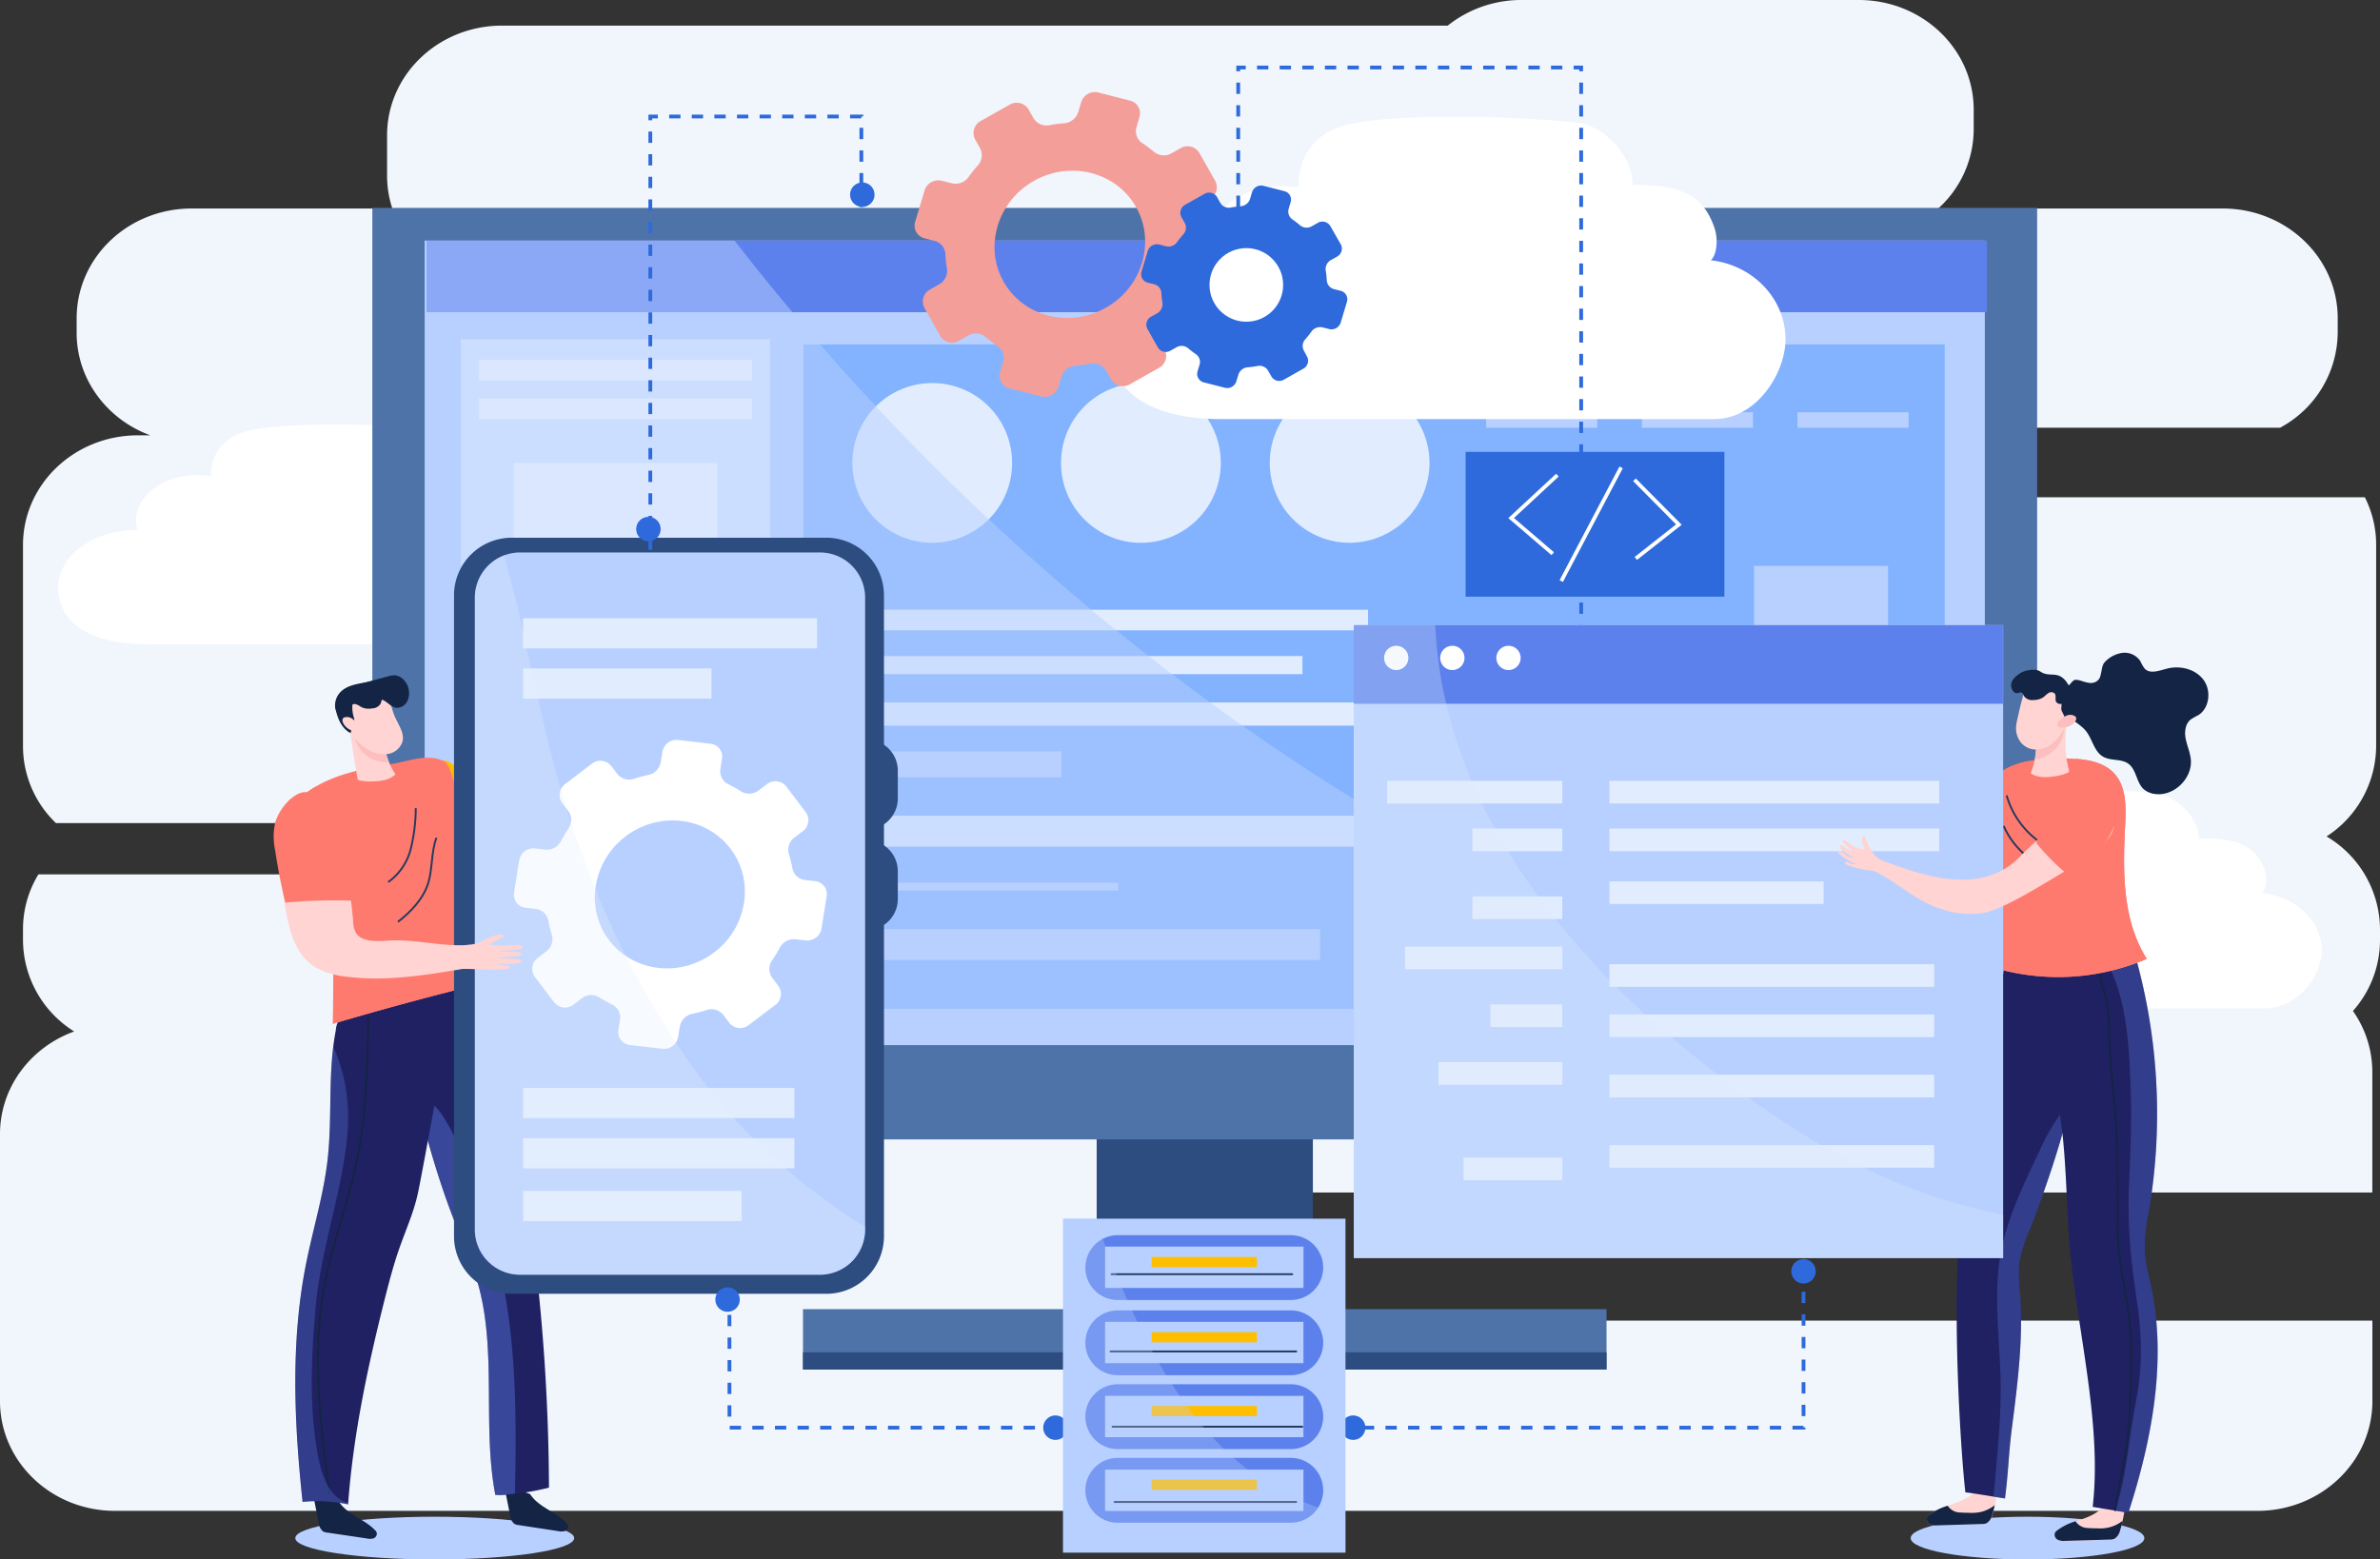 <svg xmlns="http://www.w3.org/2000/svg" viewBox="0 0 631.53 413.9">
  <rect x="0" y="0" width="631.53" height="413.9" fill="#333333" stroke="none"/>
  <defs>
    <style>
      .cls-1 {
        isolation: isolate;
      }

      .cls-2 {
        fill: #f0f6fc;
      }

      .cls-3 {
        fill: #fff;
      }

      .cls-4 {
        fill: #2d4c7f;
      }

      .cls-5 {
        fill: #4e73a8;
      }

      .cls-10, .cls-27, .cls-6 {
        fill: #b8d0ff;
      }

      .cls-15, .cls-17, .cls-7 {
        fill: #5d81ec;
      }

      .cls-8 {
        fill: #e1edff;
      }

      .cls-9 {
        fill: #83b3ff;
      }

      .cls-10, .cls-15, .cls-17, .cls-24, .cls-27, .cls-29 {
        mix-blend-mode: multiply;
      }

      .cls-10 {
        opacity: 0.5;
      }

      .cls-11 {
        fill: #f49e9a;
      }

      .cls-12 {
        fill: #2e6adb;
      }

      .cls-13 {
        fill: #132444;
      }

      .cls-14 {
        fill: #202162;
      }

      .cls-15 {
        opacity: 0.4;
      }

      .cls-16, .cls-21, .cls-25, .cls-26, .cls-28 {
        fill: none;
        stroke-miterlimit: 10;
      }

      .cls-16 {
        stroke: #132444;
      }

      .cls-16, .cls-21, .cls-26 {
        stroke-width: 0.5px;
      }

      .cls-17, .cls-24, .cls-27, .cls-29 {
        opacity: 0.3;
      }

      .cls-18 {
        fill: #fa6e61;
      }

      .cls-19 {
        fill: #ffbf00;
      }

      .cls-20 {
        fill: #fe7a6f;
      }

      .cls-21, .cls-26 {
        stroke: #26395e;
      }

      .cls-22 {
        fill: #ffd4d2;
      }

      .cls-23 {
        fill: #fcbebe;
      }

      .cls-24 {
        fill: #e3edfc;
      }

      .cls-25 {
        stroke: #2e6adb;
        stroke-dasharray: 3 3;
      }

      .cls-26 {
        stroke-linecap: round;
      }

      .cls-28 {
        stroke: #fff;
      }

      .cls-29 {
        fill: #deeafc;
      }
    </style>
  </defs>
  <g class="cls-1">
    <g id="Layer_2" data-name="Layer 2">
      <g id="OBJECTS">
        <path class="cls-2" d="M319.83,350.51c-9.83,0-17.8-7.61-17.8-17s8-17,17.8-17H629.49v-32a28.11,28.11,0,0,0-5.14-16.19,28.29,28.29,0,0,0,7.18-18.77v-2.91A28.8,28.8,0,0,0,617.35,222a28.75,28.75,0,0,0,13.16-24v-53.4a28,28,0,0,0-3-12.62H434.75a9.24,9.24,0,1,1,0-18.45H605a28.9,28.9,0,0,0,15.31-25.24V84.47c0-16.08-13.66-29.13-30.51-29.13H514.3a28.39,28.39,0,0,0,9.42-21V29.13C523.72,13,510.07,0,493.22,0H403.73a31.25,31.25,0,0,0-19.58,6.8H133.22c-16.85,0-30.51,13-30.51,29.12V46.61a27.76,27.76,0,0,0,1.4,8.73H50.85c-16.85,0-30.51,13-30.51,29.13v3.89c0,12.4,8.12,23,19.55,27.18H36.61c-16.85,0-30.51,13-30.51,29.13v53.4a28.31,28.31,0,0,0,8.75,20.39H217.63a6.81,6.81,0,1,1,0,13.6H10.2a27.93,27.93,0,0,0-4.1,14.56v2.91a28.76,28.76,0,0,0,13.58,24.23C8.18,277.93,0,288.55,0,301v70.88C0,388,13.66,401,30.51,401H599c16.85,0,30.51-13,30.51-29.13V350.51Z"/>
        <path class="cls-3" d="M144.14,140.32c1.52-1.41,1.38-4.46.77-6.1-2.22-6-6.48-8.39-16.47-8.39l-1,0c-.07-6.17-6.71-11.45-11.38-11.95-13.55-1.45-42.46-2.05-51.43.8C60.1,116.13,56,119.74,56,126c0,.12,0,.25,0,.37a22.5,22.5,0,0,0-3.52-.28c-9,0-16.37,5.36-16.37,12a9,9,0,0,0,.4,2.63h-.4c-.42,0-.83,0-1.25,0H34a7.9,7.9,0,0,0-2.07.29c-9.42,1.44-16.49,7.59-16.49,14.94,0,8.43,7,15.07,24,15.07H144.83c9.18,0,15.24-9,15.24-15.38C160.07,147.71,153.11,141.23,144.14,140.32Z"/>
        <path class="cls-3" d="M600.14,237c1.52-1.42,1.38-4.46.77-6.11-2.22-6-6.48-8.38-16.47-8.38h-1c-.07-6.17-6.71-11.44-11.38-11.94-13.55-1.46-42.46-2-51.43.8-4.49,1.42-8.55,5-8.55,11.25,0,.12,0,.24,0,.36a22.51,22.51,0,0,0-3.52-.27c-9,0-16.37,5.35-16.37,12a9,9,0,0,0,.4,2.64h-.4c-.42,0-.83,0-1.25,0H490a7.5,7.5,0,0,0-2.07.29c-9.42,1.44-16.49,7.58-16.49,14.94,0,8.43,7,15.06,24,15.06H600.83c9.18,0,15.24-9,15.24-15.37C616.07,244.38,609.11,237.9,600.14,237Z"/>
        <g>
          <g>
            <rect class="cls-4" x="291" y="298.66" width="57.37" height="50.37"/>
            <g>
              <rect class="cls-5" x="213.07" y="347.47" width="213.22" height="16.03"/>
              <rect class="cls-4" x="213.07" y="358.92" width="213.22" height="4.58"/>
            </g>
          </g>
          <g>
            <rect class="cls-5" x="98.8" y="55.18" width="441.75" height="247.23"/>
            <rect class="cls-6" x="112.7" y="63.86" width="413.97" height="213.52"/>
            <g>
              <rect class="cls-7" x="113.17" y="63.86" width="414.06" height="19"/>
              <g>
                <g>
                  <g>
                    <rect class="cls-8" x="122.31" y="90.04" width="82.03" height="179.11"/>
                    <rect class="cls-3" x="127.1" y="95.51" width="72.46" height="5.47"/>
                    <rect class="cls-3" x="127.1" y="105.77" width="72.46" height="5.47"/>
                    <rect class="cls-3" x="127.1" y="191.22" width="72.46" height="5.47"/>
                    <rect class="cls-3" x="127.1" y="202.33" width="72.46" height="3.08"/>
                    <rect class="cls-3" x="127.1" y="208.48" width="72.46" height="3.08"/>
                    <rect class="cls-3" x="127.1" y="215.32" width="72.46" height="3.08"/>
                    <rect class="cls-3" x="136.33" y="122.86" width="54" height="54.69"/>
                  </g>
                  <g>
                    <polygon class="cls-6" points="140.73 227.9 140.73 253.09 162.48 240.5 140.73 227.9"/>
                    <polygon class="cls-6" points="168.2 227.9 168.2 253.09 189.95 240.5 168.2 227.9"/>
                  </g>
                </g>
                <g>
                  <rect class="cls-9" x="213.19" y="91.41" width="302.84" height="176.37"/>
                  <g>
                    <path class="cls-8" d="M268.56,122.86a21.19,21.19,0,1,1-21.19-21.19A21.18,21.18,0,0,1,268.56,122.86Z"/>
                    <path class="cls-8" d="M323.94,122.86a21.2,21.2,0,1,1-21.19-21.19A21.19,21.19,0,0,1,323.94,122.86Z"/>
                    <path class="cls-8" d="M379.31,122.86a21.19,21.19,0,1,1-21.19-21.19A21.19,21.19,0,0,1,379.31,122.86Z"/>
                  </g>
                  <g>
                    <rect class="cls-6" x="394.35" y="109.42" width="29.48" height="4.1"/>
                    <rect class="cls-6" x="435.67" y="109.42" width="29.48" height="4.1"/>
                    <rect class="cls-6" x="476.98" y="109.42" width="29.48" height="4.1"/>
                  </g>
                  <g>
                    <rect class="cls-8" x="226.18" y="161.83" width="136.83" height="5.47"/>
                    <rect class="cls-8" x="226.18" y="174.13" width="119.42" height="4.79"/>
                    <rect class="cls-8" x="226.18" y="186.44" width="222.86" height="6.15"/>
                    <rect class="cls-6" x="226.18" y="199.42" width="55.48" height="6.84"/>
                    <rect class="cls-8" x="226.18" y="216.51" width="153.27" height="8.2"/>
                    <rect class="cls-6" x="226.18" y="234.29" width="70.53" height="2.05"/>
                    <rect class="cls-6" x="226.18" y="246.59" width="124.12" height="8.2"/>
                  </g>
                  <rect class="cls-6" x="465.44" y="150.2" width="35.55" height="104.59"/>
                </g>
              </g>
            </g>
            <path class="cls-10" d="M496.66,276.13c-16.41-4-32.05-10.34-47.33-17.42s-30.71-14.23-45.8-21.81c-80.95-40.69-152.91-101.32-208.6-173H112.7V277.39H502.25C500.38,277,498.51,276.58,496.66,276.13Z"/>
          </g>
        </g>
        <g>
          <path class="cls-3" d="M454,69.09c1.88-2,1.72-6.15,1-8.41-2.76-8.25-8.05-11.56-20.47-11.56l-1.29,0c-.09-8.5-8.33-15.77-14.13-16.46-16.84-2-52.75-2.82-63.89,1.1-5.59,2-10.62,6.94-10.62,15.5,0,.17,0,.34,0,.51a24.81,24.81,0,0,0-4.36-.39c-11.24,0-20.34,7.38-20.34,16.49a13.71,13.71,0,0,0,.5,3.63h-.5c-.52,0-1,0-1.55,0h-1.14a8.57,8.57,0,0,0-2.57.4c-11.7,2-20.48,10.44-20.48,20.58,0,11.61,8.66,20.75,29.86,20.75H454.85c11.4,0,18.93-12.37,18.93-21.18C473.78,79.27,465.13,70.34,454,69.09Z"/>
          <g>
            <path class="cls-11" d="M322.45,48l-4.18-7.4a3.66,3.66,0,0,0-5-1.27l-2.4,1.35a4.09,4.09,0,0,1-4.68-.4A35,35,0,0,0,303.13,38a3.8,3.8,0,0,1-1.54-4.32l.76-2.59a3.44,3.44,0,0,0-2.48-4.38l-8.41-2.15a3.8,3.8,0,0,0-4.57,2.58l-.78,2.58a4.27,4.27,0,0,1-3.72,3,33.29,33.29,0,0,0-3.93.51,4,4,0,0,1-4.23-1.88l-1.3-2.3a3.66,3.66,0,0,0-5-1.28l-7.71,4.35A3.64,3.64,0,0,0,258.74,37l1.3,2.3a4,4,0,0,1-.57,4.6A34.68,34.68,0,0,0,257,47a4.23,4.23,0,0,1-4.47,1.64l-2.62-.67a3.83,3.83,0,0,0-4.58,2.59l-2.49,8.3a3.46,3.46,0,0,0,2.48,4.39l2.62.67a3.81,3.81,0,0,1,2.92,3.54,30.59,30.59,0,0,0,.41,3.81,4.1,4.1,0,0,1-2.08,4.21l-2.4,1.36a3.62,3.62,0,0,0-1.48,4.92l4.18,7.39a3.64,3.64,0,0,0,5,1.27l2.4-1.34a4.08,4.08,0,0,1,4.68.39,32.38,32.38,0,0,0,3.06,2.32,3.8,3.8,0,0,1,1.53,4.32l-.78,2.57a3.48,3.48,0,0,0,2.5,4.4l8.41,2.14a3.83,3.83,0,0,0,4.58-2.57l.77-2.59a4.26,4.26,0,0,1,3.72-3,37.26,37.26,0,0,0,3.92-.53,3.94,3.94,0,0,1,4.24,1.89l1.3,2.29a3.65,3.65,0,0,0,5,1.28l7.71-4.35A3.62,3.62,0,0,0,309,92.71l-1.29-2.29a3.94,3.94,0,0,1,.56-4.6,34.45,34.45,0,0,0,2.48-3.08,4.26,4.26,0,0,1,4.47-1.65l2.63.67a3.83,3.83,0,0,0,4.57-2.59l2.49-8.3a3.44,3.44,0,0,0-2.48-4.38l-2.62-.67a3.83,3.83,0,0,1-2.91-3.55,32.68,32.68,0,0,0-.41-3.8,4.09,4.09,0,0,1,2.08-4.22L321,52.9A3.63,3.63,0,0,0,322.45,48ZM294.81,80.83c-10.37,6.92-24.19,3.39-29.22-7.46-3.95-8.54-.79-19.06,7.37-24.5,10.35-6.92,24.17-3.39,29.2,7.47C306.11,64.88,303,75.38,294.81,80.83Z"/>
            <path class="cls-12" d="M355.79,64.87,353,60a2.43,2.43,0,0,0-3.32-.85l-1.6.9a2.72,2.72,0,0,1-3.12-.26,21.25,21.25,0,0,0-2-1.54,2.55,2.55,0,0,1-1-2.87l.51-1.73a2.29,2.29,0,0,0-1.65-2.91l-5.59-1.43a2.53,2.53,0,0,0-3,1.71l-.52,1.72a2.85,2.85,0,0,1-2.48,2,23.61,23.61,0,0,0-2.61.34,2.64,2.64,0,0,1-2.82-1.25l-.86-1.53a2.43,2.43,0,0,0-3.32-.85l-5.13,2.89a2.43,2.43,0,0,0-1,3.28l.87,1.53a2.62,2.62,0,0,1-.38,3.06,24.66,24.66,0,0,0-1.65,2.05,2.8,2.8,0,0,1-3,1.09l-1.74-.45a2.56,2.56,0,0,0-3.05,1.72l-1.66,5.53A2.31,2.31,0,0,0,304.48,75l1.74.44a2.54,2.54,0,0,1,1.95,2.36,21.72,21.72,0,0,0,.27,2.53,2.74,2.74,0,0,1-1.38,2.81l-1.59.89a2.41,2.41,0,0,0-1,3.28l2.78,4.92a2.43,2.43,0,0,0,3.33.84l1.59-.89a2.72,2.72,0,0,1,3.12.26,20.07,20.07,0,0,0,2,1.54,2.51,2.51,0,0,1,1,2.87l-.52,1.71a2.32,2.32,0,0,0,1.66,2.93l5.59,1.43a2.56,2.56,0,0,0,3.05-1.72l.52-1.71a2.8,2.8,0,0,1,2.47-2,25.93,25.93,0,0,0,2.61-.35,2.63,2.63,0,0,1,2.82,1.25l.87,1.53a2.43,2.43,0,0,0,3.32.85l5.13-2.9a2.39,2.39,0,0,0,1-3.27L346,93.1a2.61,2.61,0,0,1,.37-3.06A24.66,24.66,0,0,0,348,88a2.82,2.82,0,0,1,3-1.09l1.75.44a2.55,2.55,0,0,0,3-1.72l1.66-5.52a2.3,2.3,0,0,0-1.65-2.92L354,76.74a2.54,2.54,0,0,1-1.94-2.36,24.13,24.13,0,0,0-.27-2.53A2.71,2.71,0,0,1,353.21,69l1.6-.9A2.41,2.41,0,0,0,355.79,64.87Z"/>
          </g>
        </g>
        <path class="cls-6" d="M152.36,408.23c0,3.13-16.57,5.67-37,5.67s-37-2.54-37-5.67,16.56-5.67,37-5.67S152.36,405.1,152.36,408.23Z"/>
        <g>
          <g>
            <g>
              <g>
                <path class="cls-13" d="M140.71,396.62c2.26,3.45,6.71,4.57,9.56,7.53a1.83,1.83,0,0,1,.48.72,1.34,1.34,0,0,1-.89,1.49,3.73,3.73,0,0,1-1.85,0l-10.43-1.59a2.8,2.8,0,0,1-1.09-.32,3.13,3.13,0,0,1-1.11-2.18c-.51-2.51-1-5-1.52-7.51a26.72,26.72,0,0,1,6.85,1.82"/>
                <path class="cls-14" d="M132.44,396.79h-1c-3.48-18.07.44-37.91-4.53-55.78-1.54-5.53-3.9-10.74-6-16.05-6.82-17.16-12.75-40.25-14.19-58.93,6.92-1.61,13.68-2,20.45-5.11,12.57,41.85,18.34,89.76,18.5,133.92a69.83,69.83,0,0,1-13.25,2"/>
                <path class="cls-15" d="M117.79,296.67c5.46,8.66,8.37,18.81,11.63,28.49,7.8,23.2,7.69,48.19,7.22,71.27q-2.1.24-4.2.36h-1c-3.48-18.07.44-37.91-4.53-55.78-1.54-5.53-3.9-10.74-6-16.05a185,185,0,0,1-9.92-34.5A16.3,16.3,0,0,1,117.79,296.67Z"/>
              </g>
              <g>
                <path class="cls-13" d="M89.93,398.57c2.26,3.45,6.71,4.58,9.56,7.53a1.83,1.83,0,0,1,.48.72,1.34,1.34,0,0,1-.9,1.49,3.69,3.69,0,0,1-1.84,0L86.8,406.76a2.79,2.79,0,0,1-1.09-.31,3.15,3.15,0,0,1-1.11-2.19c-.51-2.5-1-5-1.52-7.51a26.61,26.61,0,0,1,6.85,1.82"/>
                <g>
                  <path class="cls-14" d="M121.59,260.59c-2.19,9.16-9.43,50.57-10.8,56.55-1.12,4.93-3.21,9.55-4.87,14.31-1.47,4.2-2.6,8.51-3.7,12.83-4.57,18.07-8.5,36.4-9.85,55a37.45,37.45,0,0,0-12.08-.65c-2.24-21-3.2-42.38.89-63.05,1.83-9.24,4.65-18.28,5.73-27.64,1.33-11.45,0-23.18,2.2-34.5a5.38,5.38,0,0,1,4.83-5.1c9.16-2.82,18.4-5.4,27.65-7.78"/>
                  <path class="cls-16" d="M97.73,269.79c-.23,13-.47,26.09-3.15,38.81-2.34,11.1-6.51,21.77-8.56,32.93-3.33,18.11-1,36.73,1.41,55"/>
                  <path class="cls-17" d="M86.91,308c1.16-10,.31-20.2,1.53-30.16C92,285.77,93,293.9,92,302.88c-1.65,14.77-6.84,28.86-8.2,43.68-1.05,11.4-1.67,23.17-.23,34.56.73,5.79,2.08,16,8.84,17.81l0,.38a37.45,37.45,0,0,0-12.08-.65c-2.24-21-3.2-42.38.89-63.05C83,326.37,85.83,317.33,86.91,308Z"/>
                </g>
              </g>
              <g>
                <g>
                  <g>
                    <path class="cls-18" d="M119.79,203.45A327.78,327.78,0,0,0,147.92,225a156.25,156.25,0,0,0,11-23.74l6.37,3.25a84.94,84.94,0,0,1-7.52,24.87c-1.09,2.26-2.37,4.58-4.46,5.87-4.13,2.56-9.35.12-13.56-2.32l-13.5-7.81a6.09,6.09,0,0,1-1.87-1.43,6.73,6.73,0,0,1-1.1-3.32,115.23,115.23,0,0,0-3.45-16.91"/>
                    <path class="cls-19" d="M118.75,202.06a72.54,72.54,0,0,1,17.83,13.29,3.24,3.24,0,0,1,1.18,2.05,3.28,3.28,0,0,1-.51,1.57l-4.95,9.53a1.25,1.25,0,0,1-.51.6,1.17,1.17,0,0,1-.91-.1c-5.24-2-10.82-4.19-13.91-8.86-1.94-2.95-2.64-6.53-3-10-.22-2.06-.31-4.28.75-6.05s3.71-2.73,4-2"/>
                    <path class="cls-18" d="M157.82,204.09c.6-2.2,1.36-5.46.93-7.26-.29-1.21-.52-3.41,0-4.48.13-.27.5-.54.8-.35a.68.68,0,0,1,.22.63c0,.86.8,4.28.76,3.48a25.06,25.06,0,0,0,2.3-5.62,2.7,2.7,0,0,1,.48-1.08c.27-.3.9-.67,1.2-.33s-.86,3.92-1.29,5.88l2-4.63c.16-.38.65-.84,1-.52s-.93,4.11-1.4,6.16l2.06-4.32c.28-.58,1.1-1.52,1.32-.87.41,1.18-1.09,4.06-1.84,6.21.52-.87,1.05-1.74,1.58-2.6.17-.29.6-.6.88-.33a.52.52,0,0,1,.08.51c-.86,3.76-2.2,6.56-3.7,10.58-2.07-1.18-5.54.62-7.33-1.06"/>
                  </g>
                  <g>
                    <path class="cls-20" d="M118,202.16c-4.24-2.31-9.12-.22-13.88.58-7.76,1.3-15.81,2.72-22.22,7.26a5.58,5.58,0,0,0-1.46,1.36,5.46,5.46,0,0,0-.73,2.87c-.59,11.66,6.75,22.25,8.39,33.8a72,72,0,0,1,.42,10.69q-.07,6.52-.14,13Q109,265.64,130,260.53c-1-18.15-5.43-35.93-9.78-53.59-.55-2.21-1.61-4.39-2.31-4.78"/>
                    <path class="cls-20" d="M79.66,214.23a5.46,5.46,0,0,1,.73-2.87A5.58,5.58,0,0,1,81.85,210c.67-.47,1.36-.9,2.06-1.31a35.39,35.39,0,0,1,4.34,4.23,30.6,30.6,0,0,1,5.24,9.38c2.59,6.87,3.82,14.15,6.15,21.09a17.23,17.23,0,0,0,2.12,4.61,5,5,0,0,0,4.2,2.18,8.49,8.49,0,0,0,4.68-2.17,39.83,39.83,0,0,0,4.07-3.83c1.28-1.42,2.4-3,3.59-4.45.55-.69,1.24-1.24,1.75-2a15.44,15.44,0,0,0,1.19-2.37,16.62,16.62,0,0,0,1.26-5.75,36.56,36.56,0,0,0,0-6.19,100.51,100.51,0,0,0-1.6-11.84,26.25,26.25,0,0,0-3.67-9.79c.24.11.47.21.71.34.7.39,1.76,2.57,2.31,4.78,4.35,17.66,8.73,35.44,9.78,53.59q-21,5.1-41.71,11.23l.14-13A69.38,69.38,0,0,0,88,248c-1.64-11.55-9-22.14-8.38-33.8"/>
                    <g>
                      <path class="cls-21" d="M115.81,222.35c-1.43,3.85-1,8.18-2.2,12.1-1.34,4.17-4.55,7.5-8,10.21"/>
                      <path class="cls-21" d="M110.32,214.5A45.89,45.89,0,0,1,109,225.29a15.43,15.43,0,0,1-6,8.83"/>
                    </g>
                  </g>
                </g>
                <g>
                  <path class="cls-22" d="M102.07,198a18,18,0,0,0,2.86,7.51c-1.58,1.57-4,1.86-6.29,1.9a12.6,12.6,0,0,1-3.31-.29.74.74,0,0,1-.33-.17.59.59,0,0,1-.13-.34q-1.25-7.15-2.28-14.33c2.28.4,4.65-.33,6.94,0a1.46,1.46,0,0,1,.64.2,1.39,1.39,0,0,1,.45.64,18.33,18.33,0,0,1,1.45,4.91"/>
                  <path class="cls-23" d="M96.17,199.56c-1.93-2-2.25-4.92-3.57-7.29,2.28.4,4.64-.33,6.93,0a1.46,1.46,0,0,1,.64.2,1.39,1.39,0,0,1,.45.64,18.33,18.33,0,0,1,1.45,4.91,18.33,18.33,0,0,0,1.17,4.31,9.14,9.14,0,0,1-7.07-2.74"/>
                  <path class="cls-22" d="M103.09,185.42c.74,1.55,1,3.26,1.71,4.84.92,2.15,2.57,4.28,2,6.56a4.85,4.85,0,0,1-4.28,3.34,8.68,8.68,0,0,1-5.49-1.6,13.2,13.2,0,0,1-5.76-9,3.43,3.43,0,0,1,.95-3.43,11.18,11.18,0,0,1,4.54-2.69c2.58-.94,5.57.41,6.31,1.95"/>
                  <g>
                    <path class="cls-13" d="M98.69,181.17a5.24,5.24,0,0,1,4.65,4,.66.66,0,0,1,0,.46c-.15.24-.54.2-.81.08a1.3,1.3,0,0,0-.84-.22c-.47.12-.49.75-.66,1.19A2.59,2.59,0,0,1,98.82,188a4.75,4.75,0,0,1-2.62-.19c-.56-.24-1-.64-1.59-.84a1.34,1.34,0,0,0-1.61.41c-.35.65.28,1.47,0,2.16a1.39,1.39,0,0,1-1.24.74A2.74,2.74,0,0,1,89.42,189a3.76,3.76,0,0,1-.44-2.65,5.05,5.05,0,0,1,1.28-2.58c1.58-1.71,4.1-2.2,6.43-2.59.92-.15,2-.28,2,0"/>
                    <path class="cls-13" d="M96.37,181.28l6.6-1.76a5.64,5.64,0,0,1,1.86-.28,3.7,3.7,0,0,1,2.26,1.16,5.1,5.1,0,0,1,1.18,5.23,3.18,3.18,0,0,1-3,2.24c-1.42-.12-2.33-1.47-3.62-2.06a1,1,0,0,0-.88-.06,1.75,1.75,0,0,0-.37.35,1.79,1.79,0,0,1-1.59.43,2.86,2.86,0,0,1-1.47-.81,4.12,4.12,0,0,1-1-4.44"/>
                    <path class="cls-13" d="M93.64,186.2a8.63,8.63,0,0,0,.26,4.25A2.09,2.09,0,0,1,94,191a1.87,1.87,0,0,1-.12.65c-.28,1-.57,1.94-.86,2.91-1.77-.86-3.23-2.85-4-6.46-.14-.64,0-.74.27-1.32.49-.95,1.73-1.2,2.8-1.27a2,2,0,0,1,1,.11c.32.15.56.51.49.57"/>
                  </g>
                  <path class="cls-22" d="M94,191.26a2.45,2.45,0,0,0-2.49-.89c-1.61.39,0,3.38,2.7,3.76a.79.79,0,0,0,1-1.19A3.47,3.47,0,0,0,94,191.26"/>
                </g>
              </g>
            </g>
            <g>
              <g>
                <path class="cls-4" d="M202.85,196.3H230a8.23,8.23,0,0,1,8.23,8.23v7.4a8.22,8.22,0,0,1-8.22,8.22H202.85a8.23,8.23,0,0,1-8.23-8.23v-7.4A8.23,8.23,0,0,1,202.85,196.3Z"/>
                <path class="cls-4" d="M202.85,223H230a8.23,8.23,0,0,1,8.23,8.23v7.4a8.22,8.22,0,0,1-8.22,8.22H202.85a8.23,8.23,0,0,1-8.23-8.23v-7.4A8.23,8.23,0,0,1,202.85,223Z"/>
                <path class="cls-4" d="M120.47,328.11V158a15.3,15.3,0,0,1,15.28-15.28h83.53A15.3,15.3,0,0,1,234.56,158V328.11a15.29,15.29,0,0,1-15.28,15.28H135.75A15.29,15.29,0,0,1,120.47,328.11Zm15.28-179.48a9.42,9.42,0,0,0-9.41,9.41V328.11a9.43,9.43,0,0,0,9.41,9.42h83.53a9.44,9.44,0,0,0,9.42-9.42V158a9.43,9.43,0,0,0-9.42-9.41Z"/>
              </g>
              <path class="cls-6" d="M126,326.17a12,12,0,0,0,11.81,12.16h79.94a12,12,0,0,0,11.81-12.16V158.78a12,12,0,0,0-11.81-12.15H137.83A12,12,0,0,0,126,158.78Z"/>
              <path class="cls-3" d="M213.75,215.49l-5.13-6.76a3.65,3.65,0,0,0-5.12-.6l-2.2,1.66a4.09,4.09,0,0,1-4.69.24,33.59,33.59,0,0,0-3.35-1.88,3.83,3.83,0,0,1-2.1-4.08l.41-2.67a3.43,3.43,0,0,0-3-4l-8.62-1a3.8,3.8,0,0,0-4.18,3.17l-.43,2.67a4.24,4.24,0,0,1-3.29,3.45,35.48,35.48,0,0,0-3.82,1,4,4,0,0,1-4.45-1.29l-1.6-2.11a3.66,3.66,0,0,0-5.11-.6L150,208.07a3.63,3.63,0,0,0-.81,5.08l1.6,2.1a4,4,0,0,1,.05,4.64,37.59,37.59,0,0,0-2,3.39,4.22,4.22,0,0,1-4.21,2.22l-2.68-.31a3.82,3.82,0,0,0-4.19,3.18l-1.36,8.56a3.46,3.46,0,0,0,3.05,4l2.68.31a3.83,3.83,0,0,1,3.37,3.13,30.45,30.45,0,0,0,.92,3.71,4.12,4.12,0,0,1-1.5,4.46l-2.19,1.66a3.63,3.63,0,0,0-.81,5.08l5.14,6.76a3.64,3.64,0,0,0,5.12.59l2.2-1.65a4.05,4.05,0,0,1,4.69-.24,32.36,32.36,0,0,0,3.34,1.88,3.81,3.81,0,0,1,2.1,4.08l-.42,2.66a3.46,3.46,0,0,0,3.06,4l8.62,1a3.82,3.82,0,0,0,4.19-3.17l.42-2.66a4.26,4.26,0,0,1,3.29-3.45,37.08,37.08,0,0,0,3.81-1,4,4,0,0,1,4.46,1.3l1.59,2.1a3.66,3.66,0,0,0,5.13.59l7.06-5.34a3.63,3.63,0,0,0,.79-5.09l-1.58-2.09a3.93,3.93,0,0,1-.07-4.63,38.18,38.18,0,0,0,2.05-3.39,4.24,4.24,0,0,1,4.21-2.23l2.69.3a3.82,3.82,0,0,0,4.18-3.17l1.36-8.56a3.45,3.45,0,0,0-3.05-4l-2.68-.31a3.82,3.82,0,0,1-3.36-3.13,34.64,34.64,0,0,0-.92-3.71,4.08,4.08,0,0,1,1.49-4.46l2.21-1.66A3.64,3.64,0,0,0,213.75,215.49Zm-23,36.26c-9.34,8.26-23.52,6.61-30-3.47-5.07-7.93-3.34-18.77,4-25.27,9.33-8.24,23.5-6.59,29.95,3.5C199.83,234.43,198.11,245.27,190.77,251.75Z"/>
              <g>
                <rect class="cls-8" x="138.8" y="164.09" width="78" height="8"/>
                <rect class="cls-8" x="138.8" y="177.42" width="50" height="8"/>
                <rect class="cls-8" x="138.8" y="288.75" width="72" height="8"/>
                <rect class="cls-8" x="138.8" y="302.09" width="72" height="8"/>
                <rect class="cls-8" x="138.8" y="316.09" width="58" height="8"/>
              </g>
              <path class="cls-24" d="M227.44,324.31a162.56,162.56,0,0,1-24.05-18.76c-15.36-14.1-27.52-32.7-37-51.16-9.87-19.29-16.68-39.56-21.69-60.61-2.64-11.07-5-22.22-7.49-33.32-1-4.31-2.48-8.7-3.37-13.12A12.14,12.14,0,0,0,126,158.78V326.17a12,12,0,0,0,11.81,12.16h79.94a12,12,0,0,0,11.81-12.16v-.62C228.85,325.15,228.13,324.74,227.44,324.31Z"/>
            </g>
          </g>
          <g>
            <path class="cls-22" d="M82.86,214.43c5.28,3.11,7.27,9,8.49,14.46a114.27,114.27,0,0,1,2.36,15.69,6.16,6.16,0,0,0,.81,3.14c1.55,2.26,5.24,2.17,8.25,1.95,7.32-.54,14.23,1.69,21.93,1.12a10.39,10.39,0,0,0-1.27,6.26c-10.3,1.74-20.83,3.49-31.2,2.21A21.66,21.66,0,0,1,84,256.89c-5.25-3-7-9-8-14.43a118.41,118.41,0,0,1-1.82-17.6c-.08-2.76,0-5.7,1.79-8s5.72-3.12,6.86-2.45"/>
            <path class="cls-20" d="M81.46,210.31c3.11.7,5.1,3.55,6.52,6.27a50.92,50.92,0,0,1,5.73,22.48,139.34,139.34,0,0,0-18,.51c-1.13-4.62-2-9.3-2.72-14a17.17,17.17,0,0,1,.08-7.45,13.73,13.73,0,0,1,2.32-4.24c1.8-2.36,4.42-4,6.11-3.57"/>
            <path class="cls-22" d="M123.26,250.87c2.46-.22,3.58-.39,5.23-1.34A10.51,10.51,0,0,1,133,248c.33,0,.74.24.66.56s-.32.32-.54.39c-.87.28-4,2.08-3.23,1.78a33.63,33.63,0,0,0,6.58.09,3.19,3.19,0,0,1,1.27,0c.41.12,1,.53.81.89s-4.3.56-6.45.84l5.45.14c.44,0,1.1.27.92.67-.25.55-4.52.56-6.78.84l5.17.32c.69,0,2,.42,1.39.82-1,.73-4.53.41-7,.49l3.24.47c.36.05.84.31.68.63a.58.58,0,0,1-.49.23c-4.13.51-7.77-.06-12.42,0,.39-2.13,0-4.33,1-6.38"/>
          </g>
        </g>
        <g>
          <polyline class="cls-25" points="172.56 145.92 172.56 30.92 228.56 30.92 228.56 55.47"/>
          <circle class="cls-12" cx="228.81" cy="51.67" r="3.25"/>
          <circle class="cls-12" cx="172.06" cy="140.42" r="3.25"/>
        </g>
        <path class="cls-6" d="M569,408.23c0,3.13-13.88,5.67-31,5.67s-31-2.54-31-5.67,13.88-5.67,31-5.67S569,405.1,569,408.23Z"/>
        <polyline class="cls-25" points="419.56 168.92 419.56 17.92 328.56 17.92 328.56 78.35"/>
        <g>
          <g>
            <circle class="cls-12" cx="193.06" cy="344.92" r="3.25"/>
            <circle class="cls-12" cx="280.06" cy="378.92" r="3.25"/>
          </g>
          <g>
            <polyline class="cls-25" points="193.56 342.99 193.56 378.92 478.56 378.92 478.56 329.92"/>
            <circle class="cls-12" cx="359.06" cy="378.92" r="3.25"/>
            <circle class="cls-12" cx="478.56" cy="337.42" r="3.25"/>
          </g>
        </g>
        <g>
          <rect class="cls-6" x="282.08" y="323.45" width="74.94" height="88.63"/>
          <path class="cls-7" d="M351.11,356.39A8.6,8.6,0,0,1,342.5,365H296.6a8.6,8.6,0,0,1-8.6-8.61h0a8.6,8.6,0,0,1,8.6-8.6h45.9a8.6,8.6,0,0,1,8.61,8.6Z"/>
          <path class="cls-7" d="M351.11,376a8.61,8.61,0,0,1-8.61,8.61H296.6A8.61,8.61,0,0,1,288,376h0a8.6,8.6,0,0,1,8.6-8.6h45.9a8.6,8.6,0,0,1,8.61,8.6Z"/>
          <path class="cls-7" d="M351.11,395.54a8.61,8.61,0,0,1-8.61,8.61H296.6a8.61,8.61,0,0,1-8.6-8.61h0a8.6,8.6,0,0,1,8.6-8.6h45.9a8.6,8.6,0,0,1,8.61,8.6Z"/>
          <rect class="cls-6" x="293.23" y="350.83" width="52.64" height="10.97"/>
          <rect class="cls-6" x="293.23" y="370.48" width="52.64" height="10.97"/>
          <rect class="cls-6" x="293.23" y="390.06" width="52.64" height="10.97"/>
          <rect class="cls-19" x="305.59" y="353.57" width="27.93" height="2.71"/>
          <path class="cls-7" d="M351.11,336.44a8.59,8.59,0,0,1-8.6,8.6H296.6a8.59,8.59,0,0,1-8.6-8.6h0a8.6,8.6,0,0,1,8.6-8.61h45.91a8.6,8.6,0,0,1,8.6,8.61Z"/>
          <rect class="cls-6" x="293.24" y="330.87" width="52.64" height="10.97"/>
          <rect class="cls-19" x="305.59" y="333.61" width="27.93" height="2.71"/>
          <rect class="cls-19" x="305.59" y="373.15" width="27.93" height="2.7"/>
          <rect class="cls-19" x="305.59" y="392.72" width="27.93" height="2.7"/>
          <line class="cls-26" x1="294.95" y1="338.19" x2="342.89" y2="338.19"/>
          <line class="cls-26" x1="294.68" y1="358.69" x2="343.95" y2="358.69"/>
          <line class="cls-26" x1="295.22" y1="378.66" x2="345.55" y2="378.66"/>
          <line class="cls-26" x1="295.75" y1="398.64" x2="343.95" y2="398.64"/>
          <path class="cls-27" d="M323.42,383.26c-16-16.58-25-38.46-32.86-59.81h-8.48v88.63H357V402.3A69.92,69.92,0,0,1,323.42,383.26Z"/>
        </g>
        <g>
          <rect class="cls-12" x="388.9" y="119.93" width="68.67" height="38.43"/>
          <g>
            <polyline class="cls-28" points="413.25 126.11 400.98 137.5 412.02 146.96"/>
            <polyline class="cls-28" points="433.7 127.34 445.49 139.23 434.06 148.22"/>
            <line class="cls-28" x1="430.16" y1="124.06" x2="414.27" y2="154.23"/>
          </g>
        </g>
        <g>
          <g>
            <g>
              <g>
                <path class="cls-22" d="M524,395.82c-3,3.51-8.49,3.36-12,6.24a2,2,0,0,0-.62.74,1.48,1.48,0,0,0,.78,1.76,4.15,4.15,0,0,0,2,.29l11.76-.36a3.31,3.31,0,0,0,1.25-.2,3.56,3.56,0,0,0,1.52-2.27c.89-2.7.94-5,1.84-7.75-2.61.06-3.94.78-6.54,1.55"/>
                <path class="cls-13" d="M511.3,402.8a2,2,0,0,1,.62-.74,15.69,15.69,0,0,1,4.9-2.42,3.93,3.93,0,0,0,3.25,1.79c.9.08,1.82.07,2.73.1a11.36,11.36,0,0,0,2.73-.22,9.32,9.32,0,0,0,3.77-1.82,21.92,21.92,0,0,1-.65,2.53,3.56,3.56,0,0,1-1.52,2.27,3.31,3.31,0,0,1-1.25.2l-11.76.36a4.09,4.09,0,0,1-2-.29,1.48,1.48,0,0,1-.79-1.76"/>
              </g>
              <g>
                <path class="cls-14" d="M552.05,257.19c3.62,20.88-5.91,49.67-13.56,69.44a37.2,37.2,0,0,0-2.63,8.44,36.73,36.73,0,0,0,.14,7.7c.93,12.4-.59,24.11-2.17,36.45-.89,6.9-.82,10.7-1.81,18.49-1.91-.29-10.78-1.78-10.5-1.59-.93-7.35-4.3-51.42-.68-80.75a442,442,0,0,1,9.25-50.11c.16-.64,1.5-8.45,2.25-8.39,4.32.38,9.48.14,12.39.32Z"/>
                <path class="cls-17" d="M538.49,326.63a267.88,267.88,0,0,0,11-34.19,17.8,17.8,0,0,0-1.57,1.67A51.31,51.31,0,0,0,541.4,305c-4.12,8.68-8.66,17.87-10.45,27.37-2,10.67-.48,21.71-.13,32.47s-.91,21.55-1.81,32.35l3,.48c1-7.79.92-11.59,1.81-18.49,1.58-12.34,3.1-24.05,2.17-36.45a36.73,36.73,0,0,1-.14-7.7A37.2,37.2,0,0,1,538.49,326.63Z"/>
              </g>
            </g>
            <g>
              <g>
                <path class="cls-22" d="M557.88,400c-3,3.51-8.48,3.36-12,6.24a2,2,0,0,0-.63.74,1.49,1.49,0,0,0,.79,1.76,4,4,0,0,0,2,.28l11.76-.35a3.11,3.11,0,0,0,1.25-.21,3.51,3.51,0,0,0,1.52-2.27c.9-2.69.95-5,1.84-7.74-2.61.05-3.93.78-6.54,1.55"/>
                <path class="cls-13" d="M545.23,406.93a2,2,0,0,1,.63-.74,15.53,15.53,0,0,1,4.89-2.42,3.94,3.94,0,0,0,3.25,1.78c.91.08,1.82.08,2.73.1a10.39,10.39,0,0,0,2.73-.22,9.21,9.21,0,0,0,3.78-1.81,21.36,21.36,0,0,1-.66,2.52,3.51,3.51,0,0,1-1.52,2.27,3.11,3.11,0,0,1-1.25.21l-11.76.35a4,4,0,0,1-2-.28,1.49,1.49,0,0,1-.79-1.76"/>
                <g>
                  <path class="cls-14" d="M566.05,251.77a154.67,154.67,0,0,1,4.22,69.29,50.76,50.76,0,0,0-1.16,10.75c.16,3.43,1.11,6.77,1.8,10.13,4,19.78.05,40.37-6.15,59.59-2.84-.49-6.63-1.11-9.47-1.59,2.71-23.36-5-50-6.42-73.44-.48-8-.78-20.06-1.91-28-2.86-20-2.11-24.69-2.23-41.65a104.7,104.7,0,0,0,21.32-5.1"/>
                  <path class="cls-17" d="M570.91,341.94c-.69-3.36-1.64-6.7-1.8-10.13a50.76,50.76,0,0,1,1.16-10.75,154.67,154.67,0,0,0-4.22-69.29c-2,.76-4.75,1.6-7.71,2.39,6,9.86,6.56,23,7,34,.34,8.83,0,17.55-.4,26.37-.5,10.32.48,20,2,30.24,1.39,9.12,1.68,17.53-.06,26.61-1.26,6.58-2,13.24-3.2,19.82a88.6,88.6,0,0,1-2.32,9.71l3.39.57C571,382.31,575,361.72,570.91,341.94Z"/>
                  <path class="cls-16" d="M557.13,257.83c.06,2.78,1.5,5.46,1.92,8.19a67.24,67.24,0,0,1,.62,8.66c.12,5.74.73,11.49,1.29,17.17,1.1,11.07.94,22.72.94,34,0,10.73,3.5,20.32,3.5,30.84s.18,21-1.84,31.16c-.41,2.08-2.53,13-2.19,13.1"/>
                </g>
              </g>
              <g>
                <path class="cls-20" d="M547.33,201.27c4.86.09,10.27.42,13.58,3.91s3.26,8.92,3,13.74c-.63,12.19-.82,25.22,5.74,35.58a59.86,59.86,0,0,1-41.15,2.17c1.26-8.38,2.27-17,.34-25.26-1.73-7.42-5.73-15.45-2.08-22.17,2-3.61,5.87-5.9,9.91-6.92s8.28-.9,10.64-1"/>
                <path class="cls-20" d="M530.24,245.52a22.68,22.68,0,0,0,2.47.11,21.36,21.36,0,0,0,2.4-.36,37.37,37.37,0,0,0,4.31-.87,19.93,19.93,0,0,0,11.77-10.52c2.67-5.53,3.19-11.54,3.12-17.58-.07-5.13-.92-10.44-3.59-14.9,3.83.28,7.64,1.09,10.19,3.78,3.34,3.53,3.26,8.92,3,13.74-.63,12.19-.82,25.22,5.74,35.58a59.86,59.86,0,0,1-41.15,2.17c.56-3.7,1.06-7.45,1.29-11.19l.43,0"/>
                <path class="cls-21" d="M546.56,226.25a22.78,22.78,0,0,1-14.1-15.13"/>
                <path class="cls-21" d="M538.82,228a21.15,21.15,0,0,1-7.15-8.8"/>
              </g>
              <g>
                <path class="cls-13" d="M547,187.54c.91,3,4.56,4.06,6.5,6.48,1.74,2.17,2.16,5.47,4.59,6.83,2,1.15,4.76.48,6.64,1.83,2.15,1.53,2.13,4.87,4,6.69a5.67,5.67,0,0,0,3.32,1.39c5,.52,9.82-4.33,9.27-9.32-.21-1.84-1-3.55-1.35-5.36s-.13-3.93,1.3-5.09a16.21,16.21,0,0,1,2-1.15c3.06-1.87,3.55-6.59,1.39-9.45s-6.25-3.83-9.72-2.91c-2,.52-4.41,1.48-5.84,0a10.52,10.52,0,0,1-1.16-2,5,5,0,0,0-4.77-2.2,7.83,7.83,0,0,0-4.78,2.58c-.85.91-.68,3.6-1.54,4.52-2,2.16-4.84-.35-6.39.11-.94.29-4.14,4.93-3.48,7.07"/>
                <g>
                  <path class="cls-22" d="M540.27,197a19.28,19.28,0,0,1-1.44,8.22c1.86,1.31,4.36,1.15,6.6.78a11.94,11.94,0,0,0,3.23-.91.67.67,0,0,0,.3-.22.47.47,0,0,0,.06-.38c-1.27-4.63-1.17-9-.33-14.53-2.19.83-4.74,0-7,.68a1.43,1.43,0,0,0-.6.31,1.55,1.55,0,0,0-.33.75,20,20,0,0,0-.53,5.3"/>
                  <path class="cls-23" d="M546.43,197.48c1.53-2.45,1.31-5.45,2.19-8.13-2.19.83-4.67.52-6.89,1.25a1.43,1.43,0,0,0-.6.31,1.55,1.55,0,0,0-.33.75,20,20,0,0,0-.53,5.3,18.93,18.93,0,0,1-.36,4.63,9.18,9.18,0,0,0,6.52-4.11"/>
                  <path class="cls-22" d="M536.92,184.27c-.44,1.72-.87,3.24-1.25,5-.51,2.38-1.2,4.19-.23,6.42a5.12,5.12,0,0,0,4.82,3.24,7.38,7.38,0,0,0,5.1-2.28,13.88,13.88,0,0,0,4.06-10.25,3.66,3.66,0,0,0-1.58-3.34,11.39,11.39,0,0,0-5-1.93c-2.74-.48-5.46,1.45-5.91,3.17"/>
                  <g>
                    <path class="cls-13" d="M536.43,178.45c-2.41,1.44-3.46,3.05-2.33,4.87.74,1.19,1.81.4,2.17.43s.63.67.88,1.1a2.6,2.6,0,0,0,2.4.94,4.67,4.67,0,0,0,2.57-.68c.51-.35.9-.84,1.42-1.15a1.33,1.33,0,0,1,1.68.12c.47.61,0,1.56.39,2.22a1.37,1.37,0,0,0,1.37.52,2.72,2.72,0,0,0,2.09-1.74,4.09,4.09,0,0,0-.05-2.8,5.4,5.4,0,0,0-1.75-2.41c-1.89-1.46-3.85-.23-5.81-1.6-1.63-1.15-4.77,0-5,.18"/>
                    <path class="cls-13" d="M546.46,183.33a9.4,9.4,0,0,1,.52,4.4,3,3,0,0,0,0,.6,2.27,2.27,0,0,0,.24.64c.46.94.93,1.88,1.4,2.82,1.59-1.2,3.75-2.84,3-6.35a6.79,6.79,0,0,0-.78-2.31c-1.9-2.59-3.73-.69-4-.48s-.46.63-.38.68"/>
                  </g>
                  <path class="cls-23" d="M547.8,190.26a2.46,2.46,0,0,1,2.67-.26c1.47.82-.88,3.41-3.66,3.09-.39-.05-.83-.21-.93-.59a1.11,1.11,0,0,1,.3-.87,3.66,3.66,0,0,1,1.62-1.37"/>
                </g>
              </g>
            </g>
          </g>
          <g>
            <rect class="cls-6" x="359.22" y="165.92" width="172.31" height="168"/>
            <g>
              <rect class="cls-7" x="359.22" y="165.92" width="172.25" height="20.87"/>
              <g>
                <path class="cls-3" d="M373.71,174.61a3.22,3.22,0,1,1-3.22-3.21A3.21,3.21,0,0,1,373.71,174.61Z"/>
                <path class="cls-3" d="M388.6,174.61a3.22,3.22,0,1,1-3.22-3.21A3.21,3.21,0,0,1,388.6,174.61Z"/>
                <path class="cls-3" d="M403.5,174.61a3.22,3.22,0,1,1-3.23-3.21A3.22,3.22,0,0,1,403.5,174.61Z"/>
              </g>
            </g>
            <g>
              <g>
                <rect class="cls-8" x="427.06" y="207.25" width="87.5" height="6"/>
                <rect class="cls-8" x="427.06" y="219.92" width="87.5" height="6"/>
                <rect class="cls-8" x="427.06" y="233.92" width="56.83" height="6"/>
                <rect class="cls-8" x="427.06" y="255.92" width="86.17" height="6"/>
                <rect class="cls-8" x="427.06" y="269.25" width="86.17" height="6"/>
                <rect class="cls-8" x="427.06" y="285.25" width="86.17" height="6"/>
                <rect class="cls-8" x="427.06" y="303.92" width="86.17" height="6"/>
              </g>
              <g>
                <rect class="cls-8" x="390.72" y="237.92" width="23.83" height="6"/>
                <rect class="cls-8" x="390.72" y="219.92" width="23.83" height="6"/>
                <rect class="cls-8" x="368.06" y="207.25" width="46.5" height="6"/>
                <rect class="cls-8" x="372.81" y="251.25" width="41.75" height="6"/>
                <rect class="cls-8" x="395.47" y="266.59" width="19.08" height="6"/>
                <rect class="cls-8" x="381.68" y="281.92" width="32.88" height="6"/>
                <rect class="cls-8" x="388.35" y="307.25" width="26.21" height="6"/>
              </g>
            </g>
            <path class="cls-29" d="M504.47,314.36c-21.87-8.93-41.09-22.55-59.19-37.56-33.45-27.75-62.47-66.06-64.44-110.88H359.22v168H531.53v-11.5A157.52,157.52,0,0,1,504.47,314.36Z"/>
          </g>
          <g>
            <g>
              <path class="cls-22" d="M550.92,229.48c-7.45,4.27-18.95,11.93-24.88,12.86a22.81,22.81,0,0,1-9.15-.55c-8.31-2.13-12.07-6.87-19.74-10.73,1.53-1.82.59-.7,1.46-2.93,7.35,2.38,25.72,11.08,37.21-.59,9.07-9.21,10.6-8.65,17.51-11.67,1.5-.66,5-1.33,6.5-.61s4.29,6.64-8.91,14.22"/>
              <path class="cls-22" d="M497.9,231.2a27.66,27.66,0,0,1-6.52-1.19c-.67-.24-1.59-.41-1.79-1.09.34-.4.46-.11,1.38.14a3.06,3.06,0,0,0,1.67.23,10.27,10.27,0,0,1-4.95-3.13,1,1,0,0,1,1-.07,4.16,4.16,0,0,1,.86.6,5.29,5.29,0,0,0,2.49,1c-1.58-.75-3.27-1.62-4-3.21a.65.65,0,0,1,.76-.16,2.35,2.35,0,0,1,.69.49,6.9,6.9,0,0,0,2.75,1.46,9.78,9.78,0,0,1-3.42-3.13c.34-.38,1,0,1.34.31a8.09,8.09,0,0,0,3.3,1.74c.17,0,1,.34,1.14.2s-.44-1.64-.52-2.22.18-1.16.7-1.22c1,2.57,2.26,5.37,4.75,6.59a22,22,0,0,0-1.65,2.65"/>
            </g>
            <path class="cls-20" d="M561.25,206.15a10.21,10.21,0,0,1,1.81,6.88,15.88,15.88,0,0,1-1.13,4.22,38.4,38.4,0,0,1-11.84,16,57,57,0,0,1-9.34-9,1.26,1.26,0,0,1-.38-.85,1.23,1.23,0,0,1,.37-.64,124.06,124.06,0,0,1,15.92-14.91,8.89,8.89,0,0,1,3.75-2c.57-.11,1.41.49.84.28"/>
          </g>
        </g>
        <circle class="cls-3" cx="330.71" cy="75.62" r="9.77"/>
      </g>
    </g>
  </g>
</svg>
